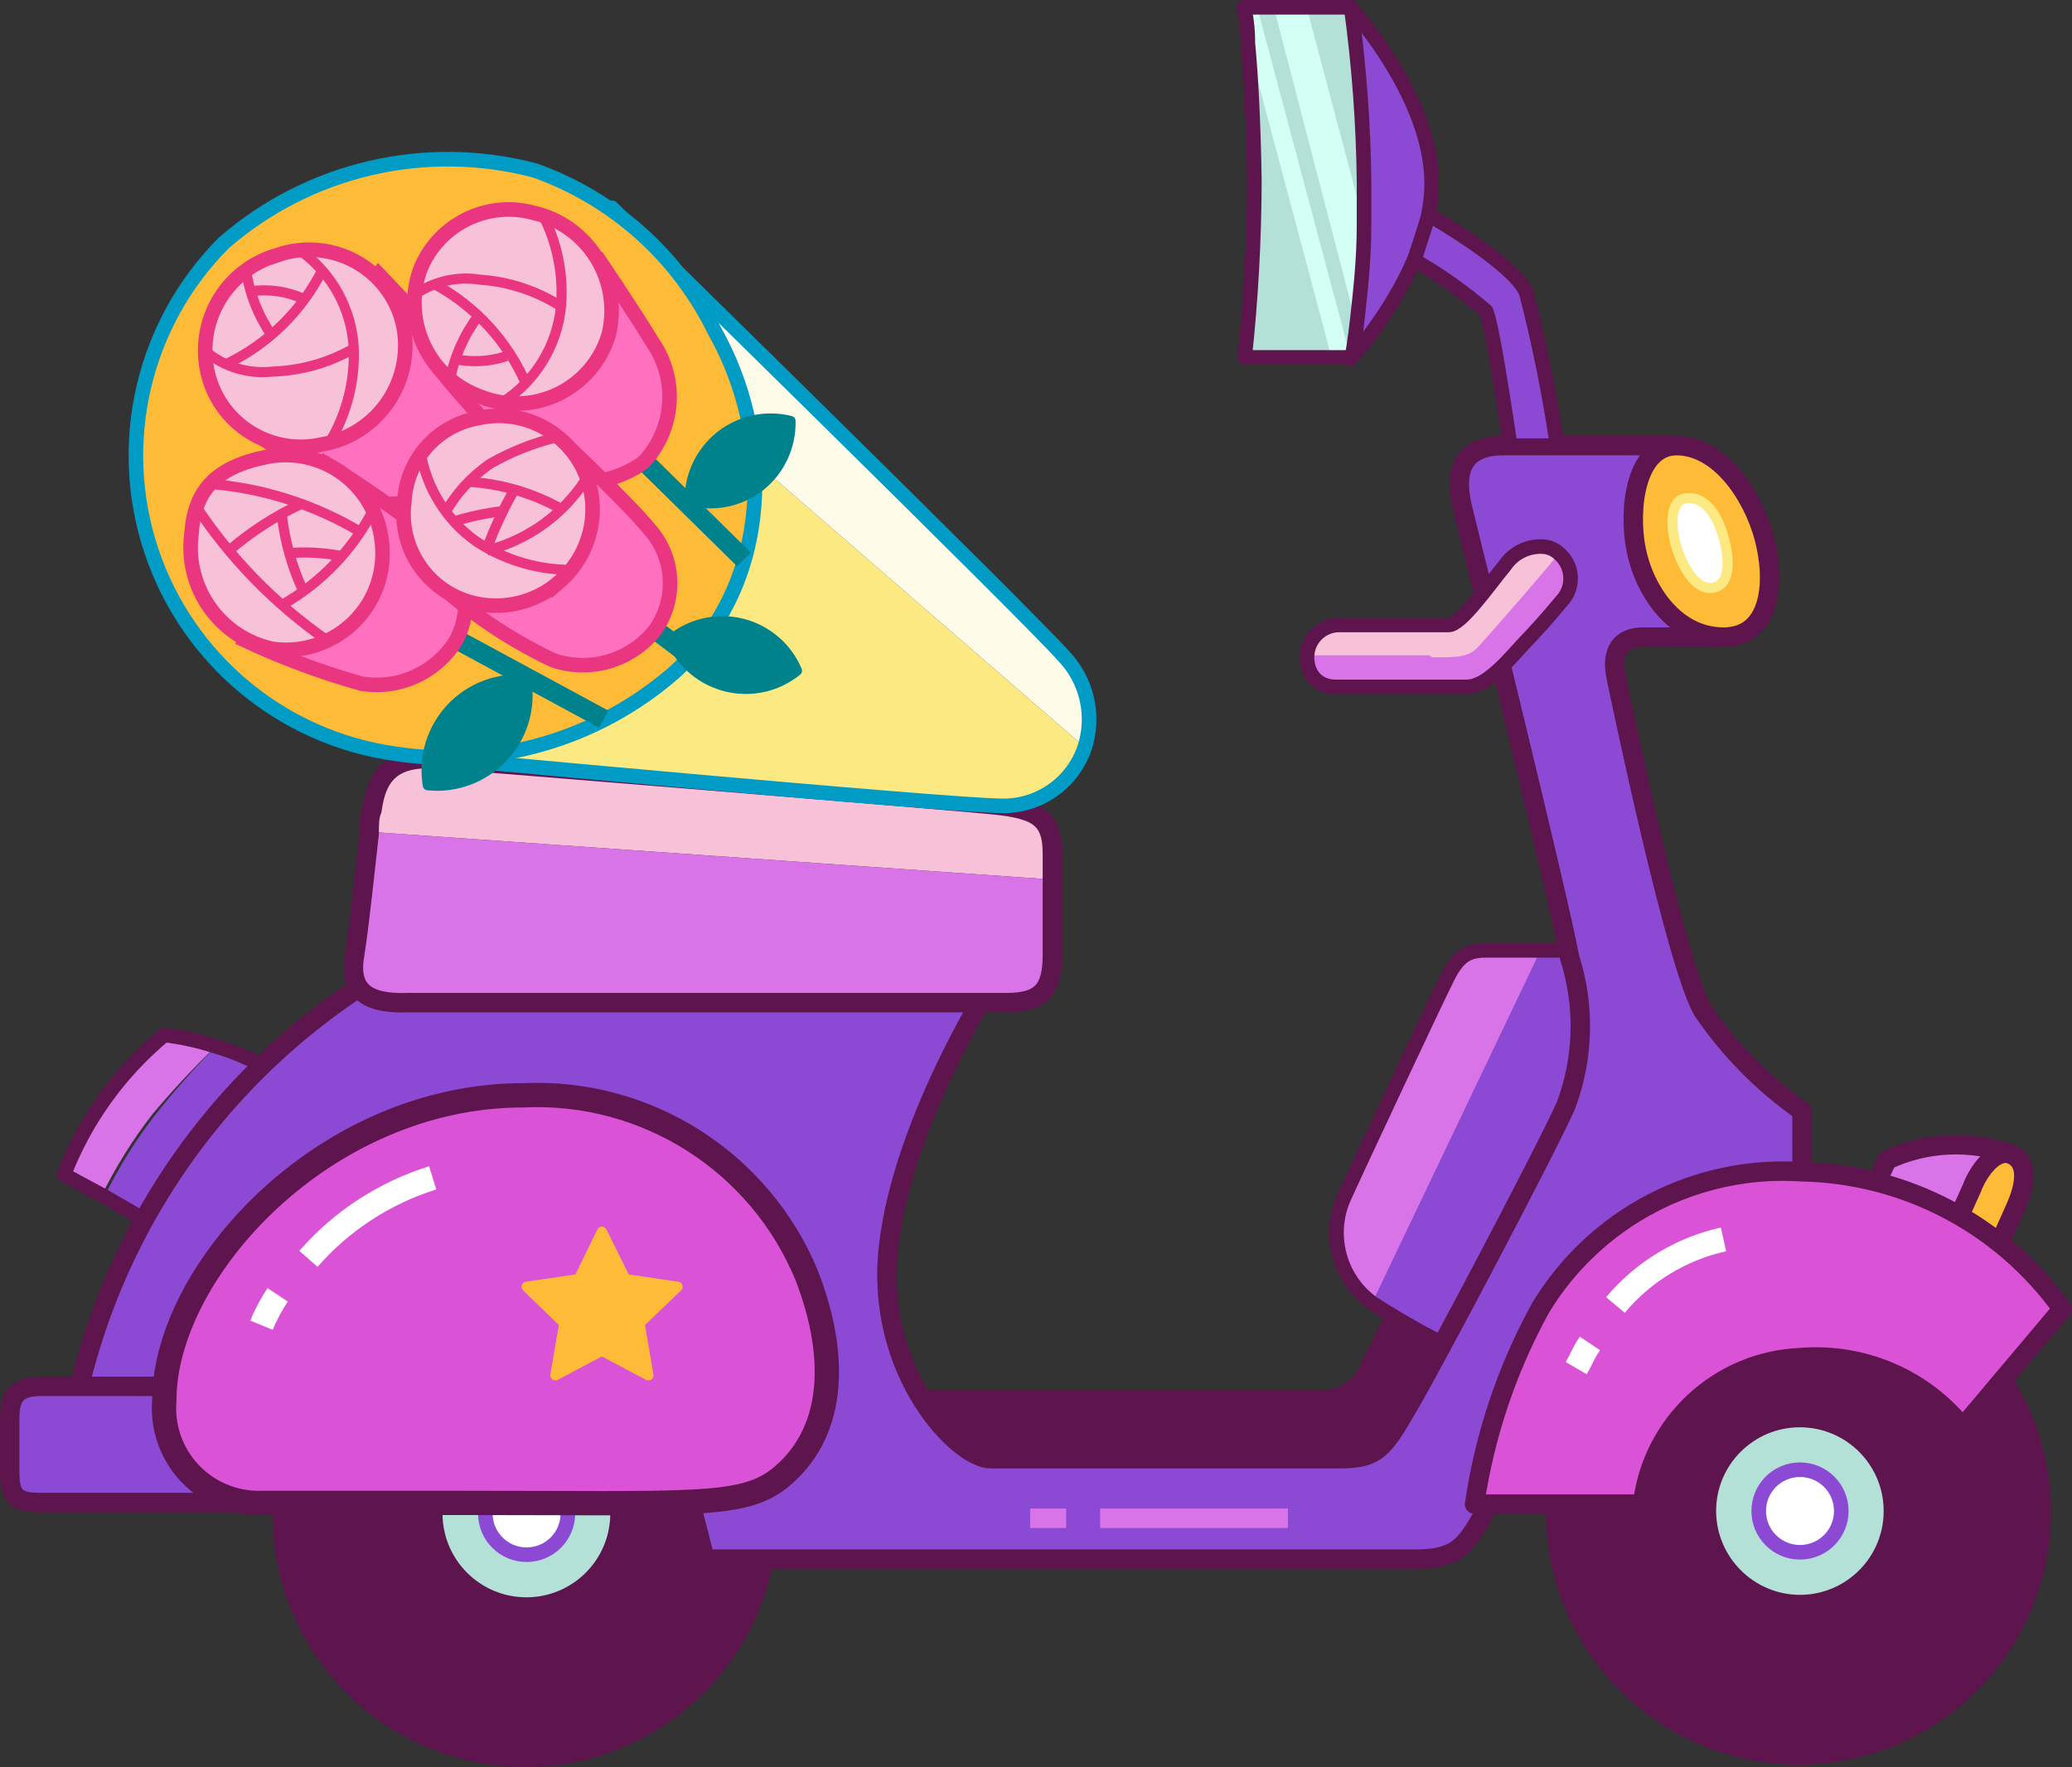 <svg version="1.1" xmlns="http://www.w3.org/2000/svg" xmlns:xlink="http://www.w3.org/1999/xlink" width="102.38" height="87.309" viewBox="0,0,102.38,87.309"><rect x="0" y="0" width="102.38" height="87.309" fill="#333333" stroke="none"/><g transform="translate(-188.78,-136.4)"><g data-paper-data="{&quot;isPaintingLayer&quot;:true}" fill="none" fill-rule="none" stroke="none" stroke-width="none" stroke-linecap="none" stroke-linejoin="none" stroke-miterlimit="10" stroke-dasharray="" stroke-dashoffset="0" font-family="none" font-weight="none" font-size="none" text-anchor="none" style="mix-blend-mode: normal"><g data-paper-data="{&quot;index&quot;:null}" id="MediaLab_Sprites_City_Motorcyle-01"><g id="Back-tire" stroke-linejoin="miter"><path d="M214.8,216.44c-2.905,0 -5.26,-2.355 -5.26,-5.26c0,-2.905 2.355,-5.26 5.26,-5.26c2.905,0 5.26,2.355 5.26,5.26c0,2.905 -2.355,5.26 -5.26,5.26z" id="Oval" fill="#b3e0d7" fill-rule="evenodd" stroke="#5e154d" stroke-width="0.72" stroke-linecap="butt"/><path d="M202.74,210.64c0.325,-6.603 5.929,-11.7 12.533,-11.399c6.604,0.302 11.721,5.889 11.441,12.494c-0.279,6.606 -5.848,11.741 -12.455,11.484c-3.202,-0.124 -6.221,-1.524 -8.384,-3.887c-2.164,-2.363 -3.293,-5.493 -3.136,-8.693zM214.58,215.8c2.552,0.116 4.714,-1.858 4.83,-4.41c0.116,-2.552 -1.858,-4.714 -4.41,-4.83c-2.552,-0.116 -4.714,1.858 -4.83,4.41c-0.116,2.552 1.858,4.714 4.41,4.83z" id="Shape" fill="#5e154d" fill-rule="nonzero" stroke="#5e154d" stroke-width="0.96" stroke-linecap="round"/><path d="M214.8,213.22c-1.127,0 -2.04,-0.913 -2.04,-2.04c0,-1.127 0.913,-2.04 2.04,-2.04c1.127,0 2.04,0.913 2.04,2.04c0,1.127 -0.913,2.04 -2.04,2.04z" id="Oval" fill="#ffffff" fill-rule="evenodd" stroke="#8b49d4" stroke-width="0.72" stroke-linecap="round"/></g><g id="Front-Tire" stroke-linejoin="miter"><path d="M277.84,215.98c-2.905,0 -5.26,-2.355 -5.26,-5.26c0,-2.905 2.355,-5.26 5.26,-5.26c2.905,0 5.26,2.355 5.26,5.26c0,2.905 -2.355,5.26 -5.26,5.26z" id="Oval" fill="#b3e0d7" fill-rule="evenodd" stroke="#5e154d" stroke-width="0.72" stroke-linecap="butt"/><path d="M265.66,210.52c0.325,-6.603 5.929,-11.7 12.533,-11.399c6.604,0.302 11.721,5.889 11.441,12.494c-0.279,6.606 -5.848,11.741 -12.455,11.484c-3.202,-0.124 -6.221,-1.524 -8.384,-3.887c-2.164,-2.363 -3.293,-5.493 -3.136,-8.693zM277.52,215.68c2.545,0.107 4.697,-1.866 4.81,-4.412c0.113,-2.545 -1.856,-4.701 -4.401,-4.819c-2.545,-0.118 -4.705,1.846 -4.829,4.391c-0.113,2.556 1.864,4.721 4.42,4.84z" id="Shape" fill="#5e154d" fill-rule="nonzero" stroke="#5e154d" stroke-width="0.96" stroke-linecap="round"/><path d="M277.72,213.1c-1.127,0 -2.04,-0.913 -2.04,-2.04c0,-1.127 0.913,-2.04 2.04,-2.04c1.127,0 2.04,0.913 2.04,2.04c0,1.127 -0.913,2.04 -2.04,2.04z" id="Oval" fill="#ffffff" fill-rule="evenodd" stroke="#8b49d4" stroke-width="0.72" stroke-linecap="round"/></g><g id="Body-of-Bike" fill-rule="evenodd"><path d="M196.9,187.54c0.863,0.103 1.714,0.291 2.54,0.56c-1.089,1.053 -2.124,2.162 -3.1,3.32c-0.994,1.274 -1.852,2.648 -2.56,4.1l-2,-1.08c1.083,-2.703 2.847,-5.08 5.12,-6.9z" id="Path" fill="#d974e8" stroke="none" stroke-width="1" stroke-linecap="butt" stroke-linejoin="miter"/><path d="M199.44,188.1c0.805,0.236 1.583,0.558 2.32,0.96l-5.82,7.62l-2,-1.16c0.708,-1.452 1.566,-2.826 2.56,-4.1c0.924,-1.155 1.906,-2.263 2.94,-3.32z" id="Path" fill="#8b49d4" stroke="none" stroke-width="1" stroke-linecap="butt" stroke-linejoin="miter"/><path d="M196.9,187.54c0.863,0.103 1.714,0.291 2.54,0.56c0.805,0.236 1.583,0.558 2.32,0.96l-5.82,7.62l-2,-1.16l-2,-1.08c1.038,-2.685 2.745,-5.061 4.96,-6.9z" id="Path" fill="none" stroke="#5e154d" stroke-width="0.72" stroke-linecap="round" stroke-linejoin="round"/><path d="M261.76,201.9l-4,8.3h-24.08v-4.76h20.4c0.899,0.018 1.733,-0.469 2.16,-1.26c0.2,-0.5 2,-4 2,-4z" id="Path" fill="#5e154d" stroke="#5e154d" stroke-width="0.72" stroke-linecap="round" stroke-linejoin="round"/><path d="M285.94,198.36l-5,-2.36l1.08,-2.28c1.942,-0.912 4.168,-1.005 6.18,-0.26z" id="Path" fill="#d974e8" stroke="#5e154d" stroke-width="0.96" stroke-linecap="butt" stroke-linejoin="round"/><path d="M255.14,195.68c0.56,-1.26 4.66,-10 5.18,-11.02c0.52,-1.02 1,-1.3 1.84,-1.3h2.76l-8.32,17.42c-1.602,-1.161 -2.205,-3.267 -1.46,-5.1z" id="Path" fill="#d974e8" stroke="none" stroke-width="1" stroke-linecap="butt" stroke-linejoin="miter"/><path d="M269.76,183.36l-9.18,19.68c-1.378,-0.672 -2.713,-1.427 -4,-2.26l8.32,-17.42z" id="Path" fill="#8b49d4" stroke="none" stroke-width="1" stroke-linecap="butt" stroke-linejoin="miter"/><path d="M255.14,195.68c0.56,-1.26 4.66,-10 5.18,-11.02c0.52,-1.02 1,-1.3 1.84,-1.3h7.6l-9.18,19.68c-1.378,-0.672 -2.713,-1.427 -4,-2.26c-1.595,-1.167 -2.189,-3.271 -1.44,-5.1z" id="Path" fill="none" stroke="#5e154d" stroke-width="0.72" stroke-linecap="round" stroke-linejoin="round"/><path d="M284.98,197.84l1.22,-2.7c0.34,-0.92 1.2,-2.06 2,-1.68c0.8,0.38 0.7,1.44 0.14,2.68l-1.22,2.72z" id="Path" fill="#fdbb38" stroke="#5e154d" stroke-width="0.96" stroke-linecap="butt" stroke-linejoin="round"/><path d="M273.82,167.88h-3.86c-1.08,0 -1.6,0.68 -1.32,2c0.28,1.32 2.94,14.14 4.28,16.46c1.32,1.936 2.98,3.616 4.9,4.96v6.74h-8c0,0 -6.08,10.26 -7.4,12.58c-1.12,1.98 -1.42,2.82 -3.68,2.82h-35.12l-1.28,-4.96h-30.28c1.256,-10.135 7.174,-19.102 16,-24.24h30.16c0,0 -4.82,7.3 -5.54,13.8c-0.68,6.16 3.44,10.44 5.06,10.44h17.06c1.76,0 2.2,-0.22 3.34,-2.22c0.94,-1.48 7,-12.96 8,-15.2c0.894,-2.354 0.965,-4.941 0.2,-7.34c-0.62,-3.26 -4.8,-20.24 -5.28,-22.16c-0.48,-1.92 0,-3.14 2,-3.14h8.52z" id="Path" fill="#8b49d4" stroke="#5e154d" stroke-width="0.96" stroke-linecap="round" stroke-linejoin="round"/><path d="M202.74,210.64h-12c-1.2,0 -1.48,-0.34 -1.48,-1.52v-2.68c0,-1.14 0.44,-1.54 1.58,-1.54h12z" id="Path" fill="#8b49d4" stroke="#5e154d" stroke-width="0.96" stroke-linecap="round" stroke-linejoin="round"/><path d="M227.28,209.46c-1.86,1.44 -4.3,1.2 -15.86,1.2h-9.7c-1.338,0.045 -2.631,-0.485 -3.552,-1.456c-0.921,-0.971 -1.383,-2.29 -1.268,-3.624c0,-6.34 7.86,-15.06 17.74,-15.06c6.077,-0.283 11.678,3.277 14,8.9c1.64,4.24 1.3,7.92 -1.36,10.04z" id="Path" fill="#da53d6" stroke="#5e154d" stroke-width="1.2" stroke-linecap="butt" stroke-linejoin="round"/><path d="M275.94,162.94c0.58,2.14 0.4,4.94 -2,4.94c-2.4,0 -3.92,-2.3 -4.32,-4.34c-0.4,-2.04 0,-5.12 2,-5.12c2.1,0 3.74,2.38 4.32,4.52z" id="Path" fill="#fdbb38" stroke="#5e154d" stroke-width="0.96" stroke-linecap="butt" stroke-linejoin="round"/><path d="M273.94,162.94c0.3,1.06 0.38,2.34 -0.52,2.5c-0.9,0.16 -1.58,-1.2 -1.84,-2.14c-0.26,-0.94 -0.28,-2.18 0.5,-2.28c0.96,-0.12 1.56,0.86 1.86,1.92z" id="Path" fill="#ffffff" stroke="#fde982" stroke-width="0.5" stroke-linecap="butt" stroke-linejoin="round"/><path d="M285.76,206.92c-1.932,-2.401 -4.928,-3.69 -8,-3.44c-4.033,0.16 -7.351,3.231 -7.82,7.24h-8.3c0.499,-3.387 1.596,-6.658 3.24,-9.66c2.707,-4.509 7.713,-7.12 12.96,-6.76c5.109,0.111 9.867,2.623 12.84,6.78z" id="Path" fill="#da53d6" stroke="#5e154d" stroke-width="0.96" stroke-linecap="butt" stroke-linejoin="round"/><g id="Seat"><path d="M207.16,176.32c0.24,-1.8 1.06,-2.68 3.3,-2.52c2.24,0.16 24.82,2 27.38,2.26c2.18,0.22 2.94,0.64 2.94,2.42v1.38l-33.76,-2.36c0.06,-0.46 0.1,-0.86 0.14,-1.18z" id="Path" fill="#f7c1d8" stroke="none" stroke-width="1" stroke-linecap="butt" stroke-linejoin="miter"/><path d="M207.02,177.5l33.76,2.36v3.74c0,1.68 -0.54,2.34 -2.24,2.34h-29.52c-1.68,0 -3.06,-0.26 -2.72,-2.34c0.26,-1.6 0.52,-4.26 0.72,-6.1z" id="Path" fill="#d974e8" stroke="none" stroke-width="1" stroke-linecap="butt" stroke-linejoin="miter"/><path d="M206.3,183.6c0.26,-1.66 0.52,-4.26 0.72,-6c0,-0.46 0,-0.86 0.14,-1.18c0.24,-1.8 1.06,-2.68 3.3,-2.52c2.24,0.16 24.82,2 27.38,2.26c2.18,0.22 2.94,0.64 2.94,2.42v5.02c0,1.68 -0.54,2.34 -2.24,2.34h-29.52c-1.68,0.06 -3.08,-0.26 -2.72,-2.34z" id="Path" fill="none" stroke="#5e154d" stroke-width="0.96" stroke-linecap="round" stroke-linejoin="round"/></g><g id="Highlight" fill="none" stroke-linecap="butt" stroke-linejoin="miter"><path d="M201.7,201.88c0.217,-0.525 0.485,-1.027 0.8,-1.5" id="Path" stroke="#ffffff" stroke-width="1.2"/><path d="M204.02,198.6c1.637,-1.875 3.763,-3.26 6.14,-4" id="Path" stroke="#ffffff" stroke-width="1.2"/><path d="M266.66,204c0.36,-0.62 0.28,-0.62 0.68,-1.22" id="Path" stroke="#ffffff" stroke-width="1.2"/><path d="M268.6,200.88c1.375,-1.638 3.252,-2.777 5.34,-3.24" id="Path" stroke="#ffffff" stroke-width="1.2"/><path d="M239.68,211.42h1.78" id="Path" stroke="#d974e8" stroke-width="0.96"/><path d="M252.42,211.42h-9.28" id="Path" stroke="#d974e8" stroke-width="0.96"/></g></g><path d="M219.68,199.6l2.58,0.38l-1.88,1.8l0.44,2.58l-2.3,-1.22l-2.3,1.22l0.44,-2.58l-1.86,-1.8l2.58,-0.38l1.14,-2.34z" id="Path" fill="#fdbb38" fill-rule="evenodd" stroke="#fdbb38" stroke-width="0.5" stroke-linecap="butt" stroke-linejoin="round"/><g id="Mirror" fill-rule="evenodd"><path d="M255.24,145.46l0.28,-8.66c0,0 4,4.36 4,8.66c0,4.3 -4,8.66 -4,8.66l-0.28,-8.64z" id="Path" fill="#8b49d4" stroke="#5e154d" stroke-width="0.72" stroke-linecap="round" stroke-linejoin="round"/><path d="M263.4,158.42c0,0 -0.88,-6.1 -1.2,-6.66c-1.098,-0.944 -2.283,-1.781 -3.54,-2.5l0.72,-2.24c0,0 4.26,2.42 4.82,3.86c0.639,2.485 1.146,5.002 1.52,7.54z" id="Path" fill="#8b49d4" stroke="#5e154d" stroke-width="0.72" stroke-linecap="round" stroke-linejoin="round"/><path d="M250.2,138.8c0,-1.16 -0.2,-1.8 -0.2,-1.8h5.3c0.396,2.884 0.61,5.789 0.64,8.7c0,0.72 0,1.42 0,2c0,1.88 -0.2,3.46 -0.32,4.6c-0.12,1.14 -0.28,2 -0.28,2h-5.3c0.311,-2.89 0.471,-5.794 0.48,-8.7c-0.04,-2.92 -0.18,-5.36 -0.32,-6.8z" id="Path" fill="#d4fff5" stroke="none" stroke-width="1" stroke-linecap="butt" stroke-linejoin="miter"/><path d="M251.72,136.76l4,15.38c-0.14,1.28 -0.28,2 -0.28,2l-4.64,-17.4z" id="Path" fill="#b3e0d7" stroke="none" stroke-width="1" stroke-linecap="butt" stroke-linejoin="miter"/><path d="M255.54,136.76c0.396,2.884 0.61,5.789 0.64,8.7c0,0.72 0,1.42 0,2l-2.86,-10.78z" id="Path" fill="#b3e0d7" stroke="none" stroke-width="1" stroke-linecap="butt" stroke-linejoin="miter"/><path d="M253.28,136.76l2.86,10.78c0,1.88 -0.2,3.46 -0.32,4.6l-4,-15.38z" id="Path" fill="#d4fff5" stroke="none" stroke-width="1" stroke-linecap="butt" stroke-linejoin="miter"/><path d="M250.24,136.76h0.66l4.64,17.4h-0.94l-4.16,-15.6c-0.1,-1.16 -0.2,-1.8 -0.2,-1.8z" id="Path" fill="#d4fff5" stroke="none" stroke-width="1" stroke-linecap="butt" stroke-linejoin="miter"/><path d="M250.72,145.46c0,-3.02 -0.14,-5.4 -0.28,-6.9l4.16,15.6h-4.36c0.311,-2.89 0.471,-5.794 0.48,-8.7z" id="Path" fill="#b3e0d7" stroke="none" stroke-width="1" stroke-linecap="butt" stroke-linejoin="miter"/><path d="M250.44,138.56c0,-1.16 -0.2,-1.8 -0.2,-1.8h5.3c0.396,2.884 0.61,5.789 0.64,8.7c0,0.72 0,1.42 0,2c0,1.88 -0.2,3.46 -0.32,4.6c-0.12,1.14 -0.28,2 -0.28,2h-5.3c0.311,-2.89 0.471,-5.794 0.48,-8.7c-0.04,-2.92 -0.18,-5.36 -0.32,-6.8z" id="Path" fill="none" stroke="#5e154d" stroke-width="0.72" stroke-linecap="round" stroke-linejoin="round"/></g><g id="Handlebars" fill-rule="evenodd"><path d="M259.52,169.268l-6.16,-0.388c-0.001,-0.861 0.68,-1.568 1.54,-1.6h5.46c0.62,0 2,-2 2.78,-2.94c0.443,-0.656 1.214,-1.011 2,-0.92c0.238,0.037 0.46,0.141 0.64,0.3c-0.64,2.6 -2.788,5.208 -3.068,5.548c-0.28,0.34 -1.931,0 -3.192,0z" id="Path" fill="#f7c1d8" stroke="none" stroke-width="1" stroke-linecap="butt" stroke-linejoin="miter"/><path d="M259.56,168.88c1.26,0 1.78,0 2.26,-0.52c0.48,-0.52 2.68,-3.02 4,-4.62c0.342,0.289 0.548,0.707 0.571,1.154c0.023,0.447 -0.141,0.884 -0.451,1.206c-0.72,0.86 -1.14,1.34 -2,2.24c-1.08,1.22 -1.9,2 -2.7,2h-6.5c-0.849,-0.021 -1.53,-0.711 -1.54,-1.56h6.2z" id="Path" fill="#d974e8" stroke="none" stroke-width="1" stroke-linecap="butt" stroke-linejoin="miter"/><path d="M254.9,167.28h5.46c0.62,0 2,-2 2.78,-2.94c0.443,-0.656 1.214,-1.011 2,-0.92c0.238,0.037 0.46,0.141 0.64,0.3c0.354,0.284 0.572,0.703 0.603,1.155c0.03,0.452 -0.13,0.897 -0.443,1.225c-0.72,0.86 -1.14,1.34 -2,2.24c-1.08,1.22 -1.9,2 -2.7,2h-6.5c-0.849,-0.021 -1.369,-0.611 -1.38,-1.46c-0.001,-0.861 0.68,-1.568 1.54,-1.6z" id="Path" fill="none" stroke="#5e154d" stroke-width="0.72" stroke-linecap="round" stroke-linejoin="round"/></g></g><g data-paper-data="{&quot;index&quot;:null}" id="Group" fill-rule="evenodd"><path d="M217.3,151.6l25.08,21.72c-0.574,1.724 -2.183,2.89 -4,2.9c-2.76,0 -28.78,-2.44 -28.78,-2.44z" id="Path" fill="#fde982" stroke="none" stroke-width="1" stroke-linecap="butt" stroke-linejoin="miter"/><path d="M219,146.66c0,0 20.62,20.2 22.32,22.14c1.159,1.196 1.567,2.933 1.06,4.52l-25.08,-21.72z" id="Path" fill="#fffbe9" stroke="none" stroke-width="1" stroke-linecap="butt" stroke-linejoin="miter"/><path d="M217.3,151.6l1.7,-4.94c0,0 20.62,20.2 22.32,22.14c1.159,1.196 1.567,2.933 1.06,4.52c-0.574,1.724 -2.183,2.89 -4,2.9c-2.76,0 -28.78,-2.44 -28.78,-2.44z" id="Path" fill="none" stroke="#009cc6" stroke-width="0.72" stroke-linecap="butt" stroke-linejoin="round"/><path d="M224.08,152.74c2.9,5.1 3,12.4 -2,16.9c-3.788,3.297 -8.836,4.76 -13.8,4c-5.578,-0.793 -10.23,-4.669 -12.017,-10.013c-1.787,-5.343 -0.402,-11.238 3.577,-15.227c4.213,-3.659 9.963,-4.999 15.36,-3.58c3.882,1.376 7.07,4.22 8.88,7.92z" id="Path" fill="#fdbb38" stroke="#009cc6" stroke-width="0.72" stroke-linecap="butt" stroke-linejoin="round"/><path d="M220.6,159.18l4.94,4.86" id="Path" fill="none" stroke="#00828c" stroke-width="0.96" stroke-linecap="butt" stroke-linejoin="miter"/><path d="M221.16,167.52l1.7,1.28" id="Path" fill="none" stroke="#00828c" stroke-width="0.96" stroke-linecap="butt" stroke-linejoin="miter"/><path d="M218.62,171.94l-7.28,-3.94" id="Path" fill="none" stroke="#00828c" stroke-width="0.96" stroke-linecap="butt" stroke-linejoin="miter"/><path d="M207.48,149.94c0,0 2.04,2.12 3.8,4.12c1.595,1.682 1.595,4.318 0,6c-1.672,1.497 -4.152,1.654 -6,0.38c-2,-1.26 -4,-2.72 -4,-2.72z" id="Path" fill="#ff71bf" stroke="#ea3681" stroke-width="0.72" stroke-linecap="butt" stroke-linejoin="miter"/><path d="M202.5,149c1.265,-0.438 2.656,-0.323 3.832,0.316c1.176,0.639 2.028,1.744 2.348,3.044c0.305,1.33 0.05,2.727 -0.707,3.862c-0.757,1.135 -1.948,1.909 -3.293,2.138c-2.369,0.535 -4.756,-0.815 -5.52,-3.12c-0.415,-1.27 -0.293,-2.655 0.338,-3.833c0.631,-1.178 1.715,-2.047 3.002,-2.407z" id="Path" fill="#f7c1d8" stroke="#ea3681" stroke-width="0.72" stroke-linecap="butt" stroke-linejoin="miter"/><path d="M203.58,148.76c1.595,1.12 2.584,2.913 2.68,4.86c0.055,1.581 -0.333,3.147 -1.12,4.52" id="Path" fill="none" stroke="#ea3681" stroke-width="0.5" stroke-linecap="butt" stroke-linejoin="miter"/><path d="M206.26,153.62c-1.22,0.702 -2.594,1.093 -4,1.14c-1.187,0.135 -2.379,-0.219 -3.3,-0.98" id="Path" fill="none" stroke="#ea3681" stroke-width="0.5" stroke-linecap="butt" stroke-linejoin="miter"/><path d="M204.7,149.76c-1.03,2.03 -2.704,3.662 -4.76,4.64" id="Path" fill="none" stroke="#ea3681" stroke-width="0.5" stroke-linecap="butt" stroke-linejoin="miter"/><path d="M202.2,152.96c-0.66,-0.956 -1.091,-2.051 -1.26,-3.2" id="Path" fill="none" stroke="#ea3681" stroke-width="0.5" stroke-linecap="butt" stroke-linejoin="miter"/><path d="M201.14,150.8c0.89,-0.137 1.8,-0.012 2.62,0.36" id="Path" fill="none" stroke="#ea3681" stroke-width="0.5" stroke-linecap="butt" stroke-linejoin="miter"/><path d="M206.64,170.18c-1.976,-0.554 -3.902,-1.27 -5.76,-2.14l4,-8.74c1.894,1.173 3.724,2.449 5.48,3.82c1.422,1.201 1.828,3.223 0.98,4.88c-0.97,1.624 -2.834,2.489 -4.7,2.18z" id="Path" fill="#ff71bf" stroke="#ea3681" stroke-width="0.72" stroke-linecap="butt" stroke-linejoin="miter"/><path d="M206.269,167.134c-1.061,1.049 -2.552,1.54 -4.029,1.326c-2.602,-0.56 -4.34,-3.021 -4,-5.66c0.14,-2.12 1.14,-3.3 3.7,-3.82c1.312,-0.267 2.676,0.03 3.76,0.817c1.084,0.787 1.787,1.993 1.94,3.323c0.197,1.479 -0.31,2.965 -1.371,4.014z" id="Path" fill="#f7c1d8" stroke="#ea3681" stroke-width="0.72" stroke-linecap="butt" stroke-linejoin="miter"/><path d="M207.26,161.52c-1.019,2.024 -2.622,3.696 -4.6,4.8" id="Path" fill="none" stroke="#ea3681" stroke-width="0.5" stroke-linecap="butt" stroke-linejoin="miter"/><path d="M204.88,168c-2.545,-1.781 -4.73,-4.027 -6.44,-6.62" id="Path" fill="none" stroke="#ea3681" stroke-width="0.5" stroke-linecap="butt" stroke-linejoin="miter"/><path d="M199,160.3c2.678,0.188 5.275,1.003 7.58,2.38" id="Path" fill="none" stroke="#ea3681" stroke-width="0.5" stroke-linecap="butt" stroke-linejoin="miter"/><path d="M200.08,163.62c1.08,-0.935 2.285,-1.716 3.58,-2.32" id="Path" fill="none" stroke="#ea3681" stroke-width="0.5" stroke-linecap="butt" stroke-linejoin="miter"/><path d="M203.78,165.64c-0.569,-1.212 -0.934,-2.509 -1.08,-3.84" id="Path" fill="none" stroke="#ea3681" stroke-width="0.5" stroke-linecap="butt" stroke-linejoin="miter"/><path d="M202.94,163.74c0.915,-0.085 1.838,-0.038 2.74,0.14" id="Path" fill="none" stroke="#ea3681" stroke-width="0.5" stroke-linecap="butt" stroke-linejoin="miter"/><path d="M218.44,149.34c0,0 1.46,2.14 2.6,4c1.246,1.822 1.063,4.264 -0.44,5.88c-1.91,1.443 -4.588,1.273 -6.3,-0.4c-1.291,-1.266 -2.513,-2.602 -3.66,-4z" id="Path" fill="#ff71bf" stroke="#ea3681" stroke-width="0.72" stroke-linecap="butt" stroke-linejoin="miter"/><path d="M209.52,149.78c0.862,-2.265 3.304,-3.503 5.64,-2.86c1.29,0.299 2.406,1.101 3.101,2.228c0.695,1.127 0.91,2.485 0.599,3.772c-0.377,1.288 -1.281,2.357 -2.488,2.944c-1.207,0.587 -2.606,0.636 -3.852,0.136c-2.531,-0.905 -3.867,-3.675 -3,-6.22z" id="Path" fill="#f7c1d8" stroke="#ea3681" stroke-width="0.72" stroke-linecap="butt" stroke-linejoin="miter"/><path d="M215.58,146.98c0.733,1.402 1.052,2.983 0.92,4.56c-0.189,1.941 -1.258,3.688 -2.9,4.74" id="Path" fill="none" stroke="#ea3681" stroke-width="0.5" stroke-linecap="butt" stroke-linejoin="miter"/><path d="M209.16,151.04c0.957,-0.713 2.162,-1.009 3.34,-0.82c1.423,0.096 2.799,0.55 4,1.32" id="Path" fill="none" stroke="#ea3681" stroke-width="0.5" stroke-linecap="butt" stroke-linejoin="miter"/><path d="M210.32,150.48c1.976,1.085 3.538,2.794 4.44,4.86" id="Path" fill="none" stroke="#ea3681" stroke-width="0.5" stroke-linecap="butt" stroke-linejoin="miter"/><path d="M211.02,155.14c0.221,-1.14 0.7,-2.214 1.4,-3.14" id="Path" fill="none" stroke="#ea3681" stroke-width="0.5" stroke-linecap="butt" stroke-linejoin="miter"/><path d="M213.8,154c-0.826,0.271 -1.709,0.319 -2.56,0.14" id="Path" fill="none" stroke="#ea3681" stroke-width="0.5" stroke-linecap="butt" stroke-linejoin="miter"/><path d="M216.1,169.02c-1.842,-0.874 -3.563,-1.983 -5.12,-3.3l5.76,-7.36c0,0 3.16,2.98 4.14,4.2c1.233,1.388 1.349,3.442 0.28,4.96c-1.193,1.53 -3.226,2.132 -5.06,1.5z" id="Path" fill="#ff71bf" stroke="#ea3681" stroke-width="0.72" stroke-linecap="butt" stroke-linejoin="miter"/><path d="M216.391,165.178c-1.105,0.946 -2.582,1.337 -4.011,1.062c-2.351,-0.456 -3.939,-2.666 -3.62,-5.04c0.093,-2.07 1.617,-3.794 3.66,-4.14c1.338,-0.297 2.738,0.013 3.826,0.846c1.088,0.833 1.752,2.105 1.814,3.474c0.051,1.454 -0.564,2.852 -1.669,3.798z" id="Path" fill="#f7c1d8" stroke="#ea3681" stroke-width="0.72" stroke-linecap="butt" stroke-linejoin="miter"/><path d="M217.16,164.56c-1.717,0.027 -3.403,-0.461 -4.84,-1.4c-1.474,-1.045 -2.468,-2.637 -2.76,-4.42" id="Path" fill="none" stroke="#ea3681" stroke-width="0.5" stroke-linecap="butt" stroke-linejoin="miter"/><path d="M210.78,161.74c0.547,-0.976 1.314,-1.812 2.24,-2.44c1.029,-0.581 2.132,-1.018 3.28,-1.3" id="Path" fill="none" stroke="#ea3681" stroke-width="0.5" stroke-linecap="butt" stroke-linejoin="miter"/><path d="M217.78,160c-1.12,1.793 -2.89,3.083 -4.94,3.6" id="Path" fill="none" stroke="#ea3681" stroke-width="0.5" stroke-linecap="butt" stroke-linejoin="miter"/><path d="M211.84,160.2c1.62,0.084 3.2,0.535 4.62,1.32" id="Path" fill="none" stroke="#ea3681" stroke-width="0.5" stroke-linecap="butt" stroke-linejoin="miter"/><path d="M212.84,163.5c0.368,-0.995 0.816,-1.958 1.34,-2.88" id="Path" fill="none" stroke="#ea3681" stroke-width="0.5" stroke-linecap="butt" stroke-linejoin="miter"/><path d="M211.22,162.16c0.764,-0.232 1.547,-0.4 2.34,-0.5" id="Path" fill="none" stroke="#ea3681" stroke-width="0.5" stroke-linecap="butt" stroke-linejoin="miter"/><path d="M226.34,160.42c-0.984,0.77 -2.271,1.037 -3.48,0.72c-0.019,-1.245 0.543,-2.428 1.52,-3.2c0.976,-0.771 2.254,-1.045 3.46,-0.74c0.03,1.249 -0.525,2.44 -1.5,3.22z" id="Path" fill="#00828c" stroke="#00828c" stroke-width="0.5" stroke-linecap="round" stroke-linejoin="round"/><path d="M213.64,173.8c-0.95,1.027 -2.329,1.545 -3.72,1.4c-0.231,-1.376 0.192,-2.781 1.145,-3.801c0.953,-1.019 2.326,-1.537 3.715,-1.399c0.242,1.376 -0.181,2.785 -1.14,3.8z" id="Path" fill="#00828c" stroke="#00828c" stroke-width="0.5" stroke-linecap="round" stroke-linejoin="round"/><path d="M224.74,170.34c-1.256,-0.284 -2.297,-1.155 -2.8,-2.34c0.976,-0.799 2.271,-1.091 3.496,-0.788c1.224,0.303 2.234,1.166 2.724,2.328c-0.956,0.78 -2.218,1.075 -3.42,0.8z" id="Path" fill="#00828c" stroke="#00828c" stroke-width="0.5" stroke-linecap="round" stroke-linejoin="round"/></g></g></g></svg>